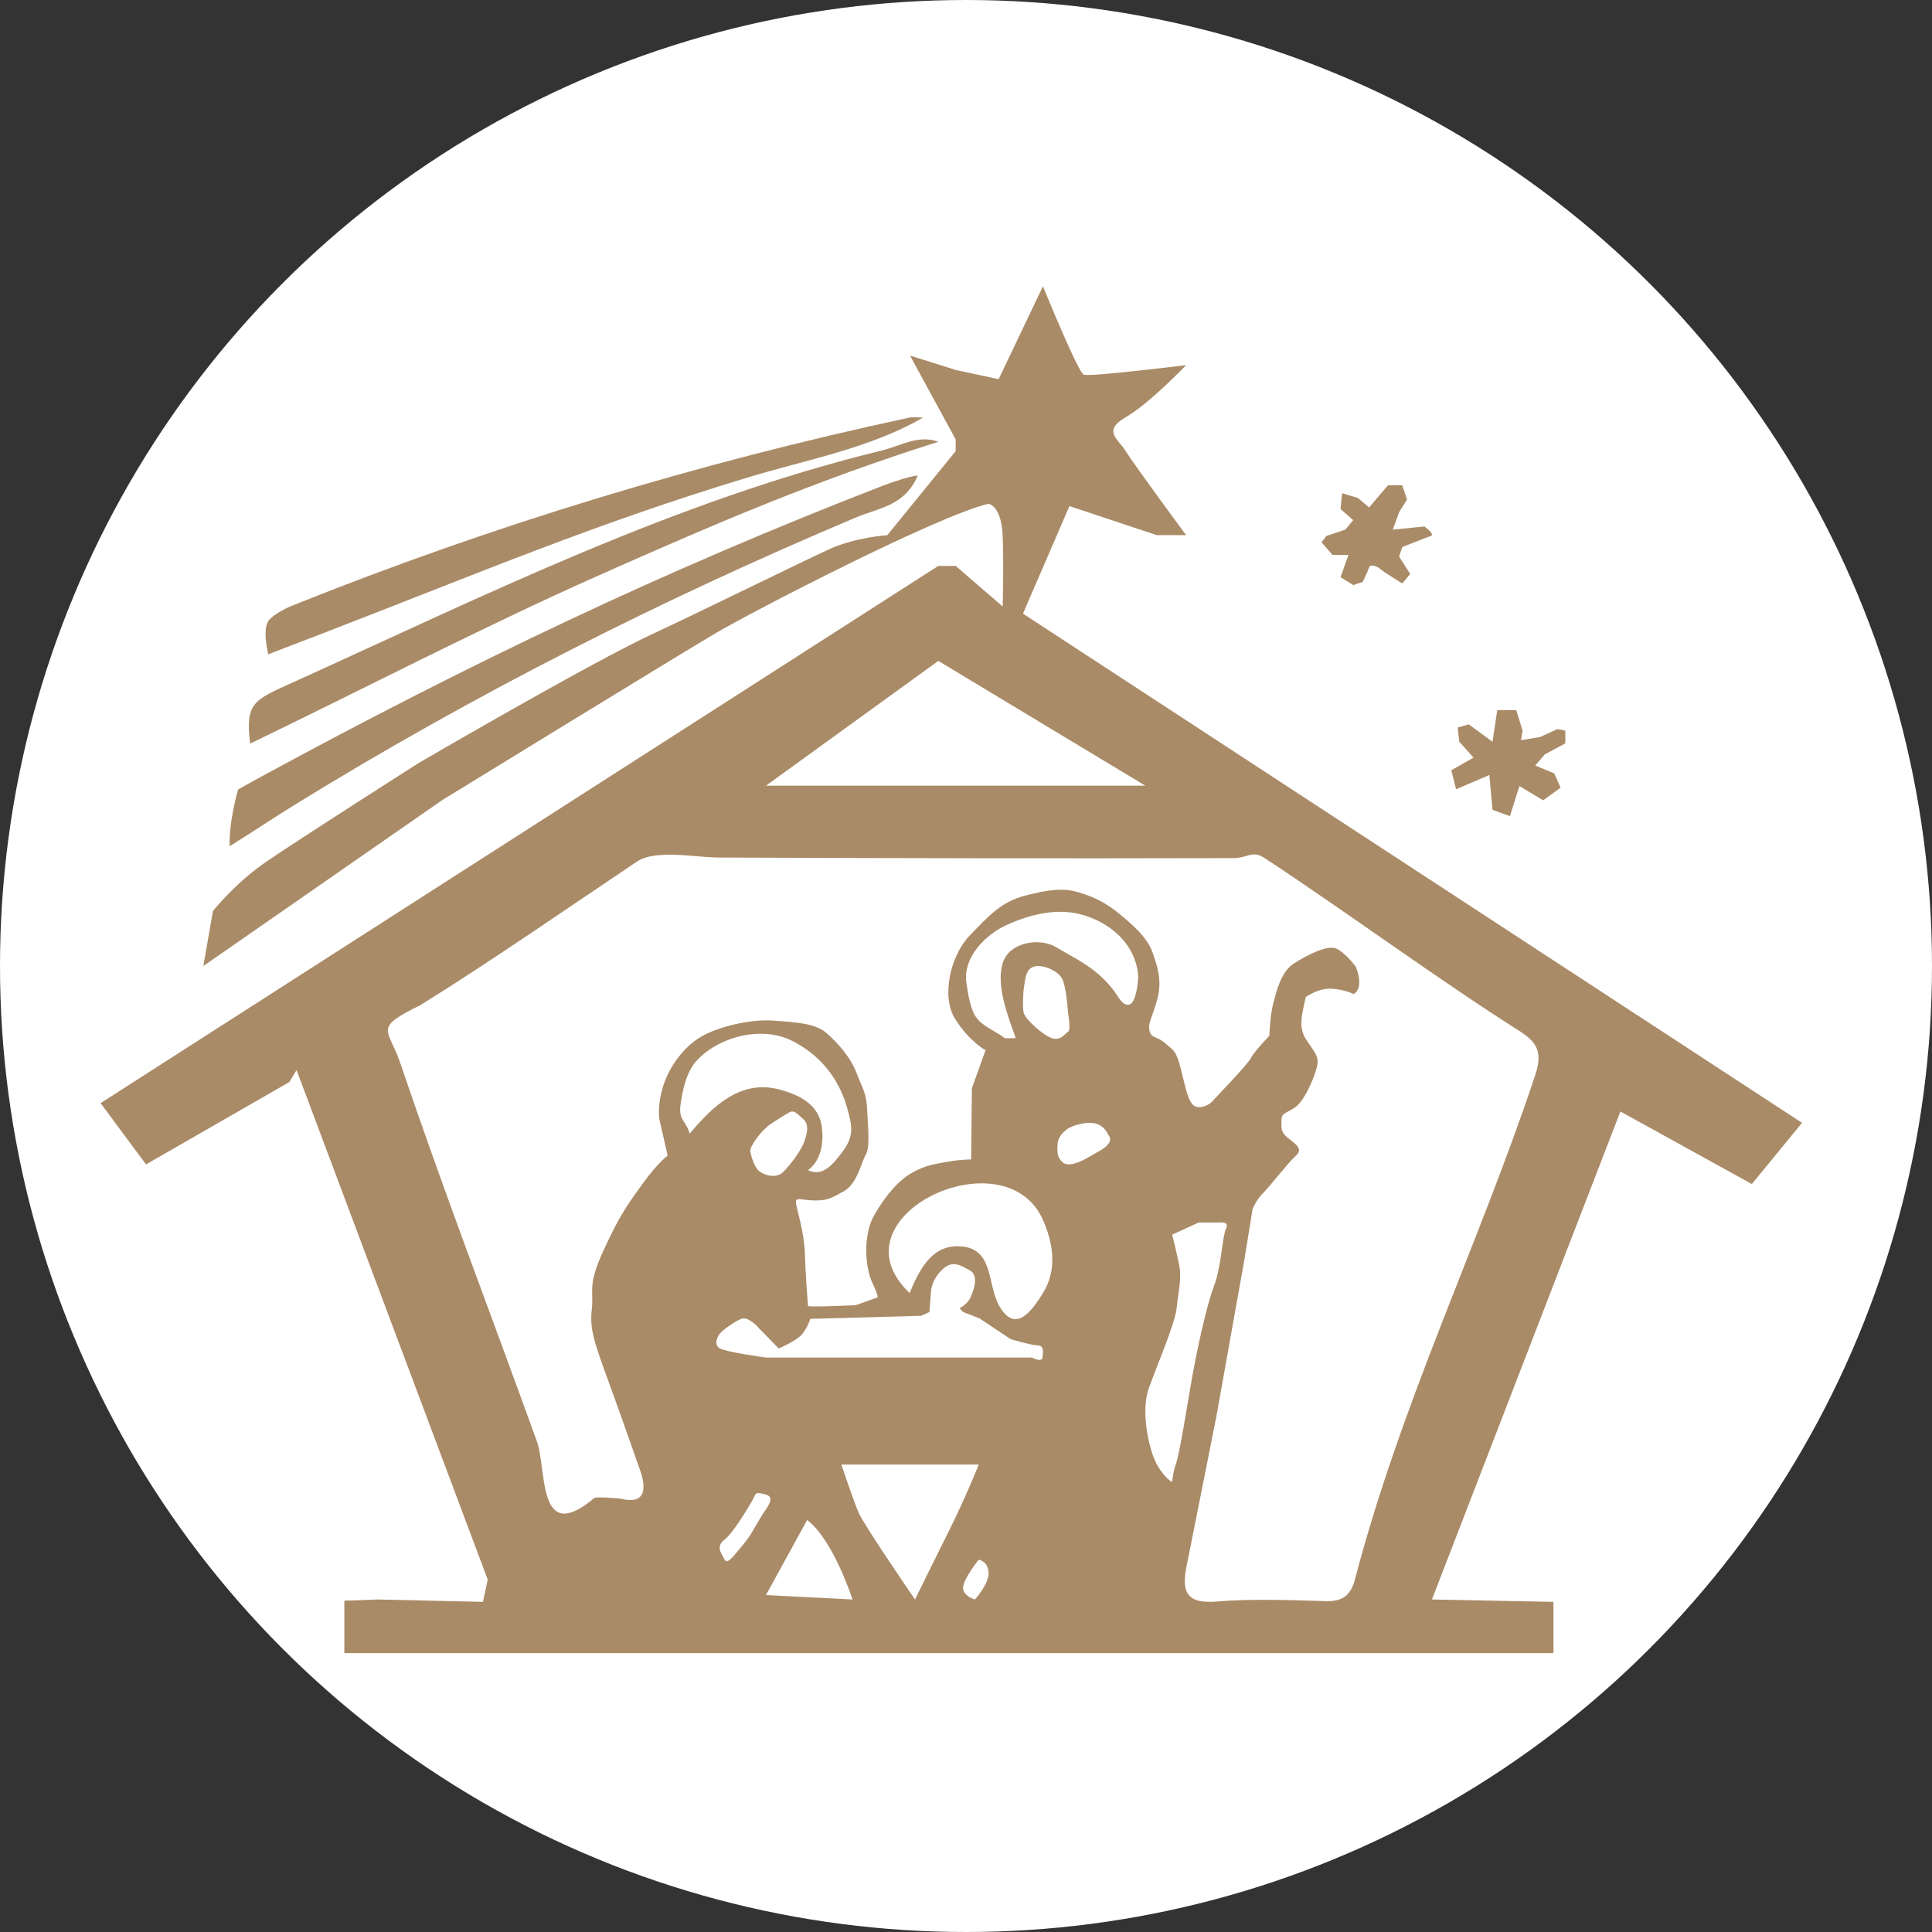 <?xml version="1.0" encoding="UTF-8"?><svg id="Ebene_1" xmlns="http://www.w3.org/2000/svg" viewBox="0 0 959.46 959.46"><rect x="0" y="0" width="959.46" height="959.46" fill="#333333" stroke="none"/><defs><style>.cls-1{fill:#fff;}.cls-2{fill:#aa8b67;}</style></defs><circle class="cls-1" cx="479.73" cy="479.73" r="479.73"/><path class="cls-2" d="m239.84,795.51l-52.22-1.18-16.61.59v26.05h600.48v-25.46l-60.36-1.18,93.59-242.35,65.27,36.04,24.92-30.4-386.88-252.88,23.07-53.4,43.39,14.43h14.56s-26.43-35.79-29.99-41.72c-3.56-5.93-11.87-9.96,0-16.85,11.87-6.88,29.99-25.87,29.99-25.87,0,0-47.96,5.93-50.84,4.75-2.88-1.19-20.27-43.91-20.27-43.91l-22,46.14-21.35-4.6-22.66-7.12,22.66,41.61v5.86l-33.94,41.72s-15.69,1-28.74,6.93c-13.05,5.93-69.57,33.72-86.63,41.54-30.5,13.98-117.48,64.74-117.48,64.74,0,0-60.44,38.51-75.91,49.19-15.47,10.68-26.15,24.29-26.15,24.29l-4.75,27.27,118.67-82.42s117.9-72.39,136.09-83.07c18.19-10.68,109.82-58.15,135.2-64.08,0,0,6.4.96,6.99,15.91.59,14.95,0,35.12,0,35.12l-23.35-20.17h-8.61L49.96,547.83l22.55,30.43,71.2-40.91,3.56-5.93,94.94,253.04-2.37,11.06Z"/><g><path class="cls-1" d="m589.36,777.44c-2.92,13.68.3,19.24,15.43,17.87,15.54-1.4,37.56-.65,53.21-.17,7.58.23,12.01-1.79,14.54-9.5,23.45-89.76,62.02-167.83,89.96-251.98,3.46-10.82,1.28-15.84-8.03-21.73-39.1-24.71-87.73-60.38-126.4-85.78-6.29-4.13-8.09-.02-15.62,0-92.17.23-163.64.06-255.81-.29-11.34-.04-31.05-4.22-40.41,2.06-33.41,22.42-73.43,50.17-107.63,71.34-23.51,11.55-15.73,11.29-9.9,28.45,22.27,65.57,43.9,121.64,67.91,188.04,5.06,13.99,0,52.25,28.56,28.14.78-.66,12.08.13,13.21.41,11.55,2.83,12.45-4.08,10.21-12.08,0,0-8.89-25.63-16.05-45.23-7.16-19.6-9.8-26.75-8.67-36.55,1.13-9.8-2.26-11.68,5.65-29.02,7.91-17.33,11.68-22.61,19.6-33.54,7.91-10.93,12.44-13.94,12.44-13.94l-3.77-16.58s-1.88-5.65,1.13-16.58c3.01-10.93,11.3-22.23,21.48-27.13,10.17-4.9,24.12-7.54,33.91-6.78,9.8.75,20.35,1.13,26,6.03,5.65,4.9,12.06,12.06,15.07,19.97,3.01,7.91,4.9,9.8,5.28,18.46.38,8.67,1.51,18.46-.75,22.23-2.26,3.77-4.15,14.32-10.93,18.09-6.78,3.77-8.29,4.52-14.32,4.52s-9.42-1.88-9.42.75,4.15,13.94,4.52,26.38c.38,12.44,1.51,24.49,1.51,25.25s23.74-.38,23.74-.38l10.55-3.77s1.51.75-2.26-7.16c-3.77-7.91-4.9-24.12,1.13-34.29,6.03-10.17,12.06-16.96,18.84-20.73,6.78-3.77,11.3-4.15,17.33-5.28,6.03-1.13,11.68-1.13,11.68-1.13l.38-35.42,6.78-18.84s-7.91-4.15-15.07-15.45c-7.16-11.3-2.26-31.65,7.16-41.45,9.42-9.8,15.83-16.96,27.89-19.97,12.06-3.01,18.68-3.77,26.3-1.51,7.62,2.26,13.64,5.28,20.05,10.55,6.41,5.28,13.94,11.68,16.58,19.22,2.64,7.54,4.9,14.32,2.26,23.74-2.64,9.42-4.52,10.93-3.77,15.07.75,4.15,3.77,2.64,7.91,6.41s5.28,3.01,7.91,13.57,3.77,18.09,8.67,18.09,7.54-3.77,7.54-3.77c0,0,17.33-18.09,18.46-20.73,1.13-2.64,9.04-10.93,9.04-10.93,0,0,.38-10.17,1.88-15.83s3.77-15.83,10.17-19.97c6.41-4.15,16.58-9.42,21.1-7.54,4.52,1.88,9.8,9.04,9.8,9.04,0,0,4.52,10.55-1.13,13.57,0,0-4.15-2.26-10.93-2.64-6.78-.38-12.81,4.15-12.81,4.15-1.88,8.67-3.77,14.7,0,20.73,3.77,6.03,6.78,8.29,5.65,13.57-1.13,5.28-6.41,17.71-11.3,20.73-4.9,3.01-6.41,2.64-6.41,6.41s-.38,5.65,3.39,8.67c3.77,3.01,7.54,5.28,3.77,8.67s-12.81,15.07-16.2,18.46c-3.39,3.39-5.28,7.91-5.28,7.91l-4.15,25.62-13.94,78-14.63,73.48Zm-3.39-40.88"/><path class="cls-2" d="m114.03,420.26c-.37-12.66,4.2-28.18,4.2-28.18,0,0,7.22-4.07,11.88-6.6,103.08-55.95,199.51-102.16,308.9-144.5,2.02-.78,13.36-4.8,16.79-4.8-6.67,15.21-19,15.84-31.18,20.99-96.13,40.58-188.76,87.35-277.61,142.1-10.1,6.23-20.11,12.95-32.98,20.99Z"/><path class="cls-2" d="m124.22,369.29c-2.52-20.44,1.8-21.58,21.34-30.44,96.27-43.64,189.56-90.11,292.84-115.25,8.43-2.05,17.75-7.91,27.58-4.2-60.93,19.28-109.72,40.17-169.08,66.55-57.3,25.47-115.74,55.86-172.68,83.34Z"/><path class="cls-2" d="m458.42,207.37c-26.09,15.13-57.66,20.88-85.97,29.42-76.06,22.93-134.07,47.57-208.05,76.15-6.6,2.55-31.18,11.99-31.18,11.99,0,0-3.38-13.36.65-17.32,2.9-2.85,7.1-5.18,11.86-7.09,99.26-39.78,201.17-70.69,305.69-93.09,2.24-.48,4.66-.06,7-.06Z"/></g><path class="cls-2" d="m668.09,263.02l3.93-4.72-6.29-5.5.79-7.86,7.86,2.36,5.5,4.72,9.43-11.01h7.08l2.36,7.08-3.93,6.29-3.14,8.65,15.72-1.57s5.5,3.93,3.14,4.72c-2.36.79-14.15,5.5-14.15,5.5l-1.57,4.72,5.5,8.65-3.93,4.72-8.65-5.5-3.14-2.36s-3.93-2.36-4.72,0c-.79,2.36-3.14,7.08-3.14,7.08l-4.72,1.57-6.29-3.93,3.93-11.01h-7.86l-5.5-6.29,2.36-3.14,9.43-3.14Z"/><polygon class="cls-2" points="743.56 352.64 752.99 352.64 756.14 362.86 755.35 367.58 764.79 366.01 773.43 362.08 777.36 362.86 777.36 369.15 767.14 374.66 762.43 380.16 771.86 384.09 775.01 391.17 766.36 397.45 754.56 390.38 749.85 405.32 741.2 402.17 739.63 384.88 723.12 391.95 720.76 382.52 731.77 376.23 724.69 368.37 723.9 361.29 729.41 359.72 741.2 368.37 743.56 352.64"/><path class="cls-1" d="m498.94,515.54c-4.18-3.29-10.73-5.73-13.99-10.08-3.18-4.25-4.26-12.35-5.02-17.41-1.84-12.37,9.23-23.85,20.16-28.79,11.03-4.98,23.94-8.23,35.82-5.37,14.43,3.47,27.7,14.21,29.28,30.02.3,2.99-.97,13.63-4.03,14.88-3.47,1.42-6.29-4.6-7.82-6.61-8.51-11.15-17.35-15.09-29.2-21.97-7.91-4.59-22.57-2.39-26,7.56-3.86,11.22,2.56,27.2,6.29,37.76-1.79,0-3.73.23-5.51,0Z"/><path class="cls-1" d="m508.38,491.16c.22-1.3.37-2.6.57-3.84.52-3.24,1.3-6.03,4.15-7.17,3.93-1.57,11.8,1.57,14.16,5.51,2.36,3.93,3.15,17.32,3.15,17.32,0,0,1.57,8.64,0,9.43-1.57.79-3.57,4.72-8.08,3.15-4.51-1.57-13.16-9.42-13.95-12.57-.79-3.16,0-11.81,0-11.81Z"/><path class="cls-1" d="m342.47,563.02c-1.6-6.41-5.6-6.5-4.52-14.32,1.02-7.38,2.95-16.63,8.24-22.22,11.25-11.88,32.22-17.1,47.09-9.63,13.79,6.92,23.19,18.47,27.36,33.12,2.7,9.51,3.64,14.3-2.56,22.43-3.99,5.22-9.33,12.39-16.83,8.71,6.47-4.71,7.78-13.29,6.98-20.81-1.22-11.46-10.57-16.32-20.92-19.17-19.43-5.36-33.46,8.33-44.85,21.9Z"/><path class="cls-1" d="m382.79,558.12c-4.9,3.39-10.55,11.3-10.17,13.57.38,2.26,1.87,8.42,5.08,10.43,3.21,2.01,8.11,2.89,11.13,0,3.01-2.89,8.29-9.67,10.17-14.19,1.88-4.52,3.01-9.42,0-12.06-3.01-2.64-4.52-4.9-7.16-3.39-2.64,1.51-9.04,5.65-9.04,5.65Z"/><path class="cls-1" d="m402.39,654.97s-1.88,6.41-6.03,9.42c-4.15,3.01-9.63,5.28-9.63,5.28l-9.59-9.8s-5.28-6.41-9.04-4.9c-3.77,1.51-9.42,5.8-10.55,7.23-1.13,1.43-3.39,5.58,0,7.46,3.39,1.88,22.84,4.52,22.84,4.52h132.04s4.9,2.64,5.28,0c.38-2.64.75-6.03-2.26-6.03s-13.57-3.11-13.57-3.11l-15.45-10.31-8.11-3.16-1.82-1.88s3.9-1.88,5.41-5.28c1.51-3.39,4.52-10.93-.38-13.57-4.9-2.64-8.67-5.28-13.94,0-5.28,5.28-5.28,10.93-5.28,10.93l-.75,9.8-4.15,1.88-55.02,1.51Z"/><path class="cls-1" d="m451.75,642.15c-39.95-37.85,47.03-78.91,66.1-36.51,5.36,11.91,7.19,25.16.1,36.51-5.47,8.76-13.7,20.6-21.77,6.25-6.25-11.11-2.29-29.54-20.91-29.5-13.21.03-19.25,12.85-23.52,23.24Z"/><path class="cls-1" d="m531.1,560s6.19-3.01,11.84-2.26c5.65.75,7.54,6.03,7.54,6.03,0,0,1.88,1.62,0,4.2-1.88,2.58-4.22,3.34-9.27,6.35-5.05,3.01-10.7,5.28-13.34,3.01-2.64-2.26-3.01-4.48-2.64-9.4.38-4.92,5.87-7.94,5.87-7.94Z"/><path class="cls-1" d="m582.13,613.14l13.19-6.03h10.17s5.28-.75,3.39,3.01c-1.88,3.77-2.26,18.84-6.03,28.64-3.77,9.8-9.04,34.29-11.68,50.12-2.64,15.83-5.65,33.91-7.16,38.06-1.51,4.15-1.88,9.04-1.88,9.04,0,0-3.01-1.13-7.16-7.91-4.15-6.78-8.67-26.75-4.52-38.44,4.15-11.68,13.19-32.41,13.94-40.32.75-7.91,2.64-14.38,1.13-21.51-1.51-7.13-3.39-14.67-3.39-14.67Z"/><path class="cls-1" d="m372.6,746.91c2.66-4.15,1.9-6.03,5.29-5.28,3.39.75,7.24,1.13,2.49,7.91-4.75,6.78-6.64,12.06-11.16,17.33-4.52,5.28-7.91,10.55-9.42,7.54s-4.52-6.41,0-9.8c4.52-3.39,12.79-17.71,12.79-17.71Z"/><path class="cls-1" d="m400.85,754.83l-20.47,37.31,42.99,2.2s-9.35-29.33-22.52-39.5Z"/><path class="cls-1" d="m417.84,727.32s6.03,18.09,8.67,24.12c2.64,6.03,27.89,42.9,27.89,42.9,0,0,7.91-16.2,16.58-33.51,8.67-17.3,15.07-33.51,15.07-33.51h-68.21Z"/><path class="cls-1" d="m486.04,774.58s-7.17,8.89-7.73,13.41c-.56,4.52,5.85,6.34,5.85,6.34,0,0,7.16-7.85,6.78-13.5-.38-5.65-4.9-6.25-4.9-6.25Z"/><polygon class="cls-1" points="465.98 328.22 568.81 390.19 380.38 390.19 465.98 328.22"/></svg>